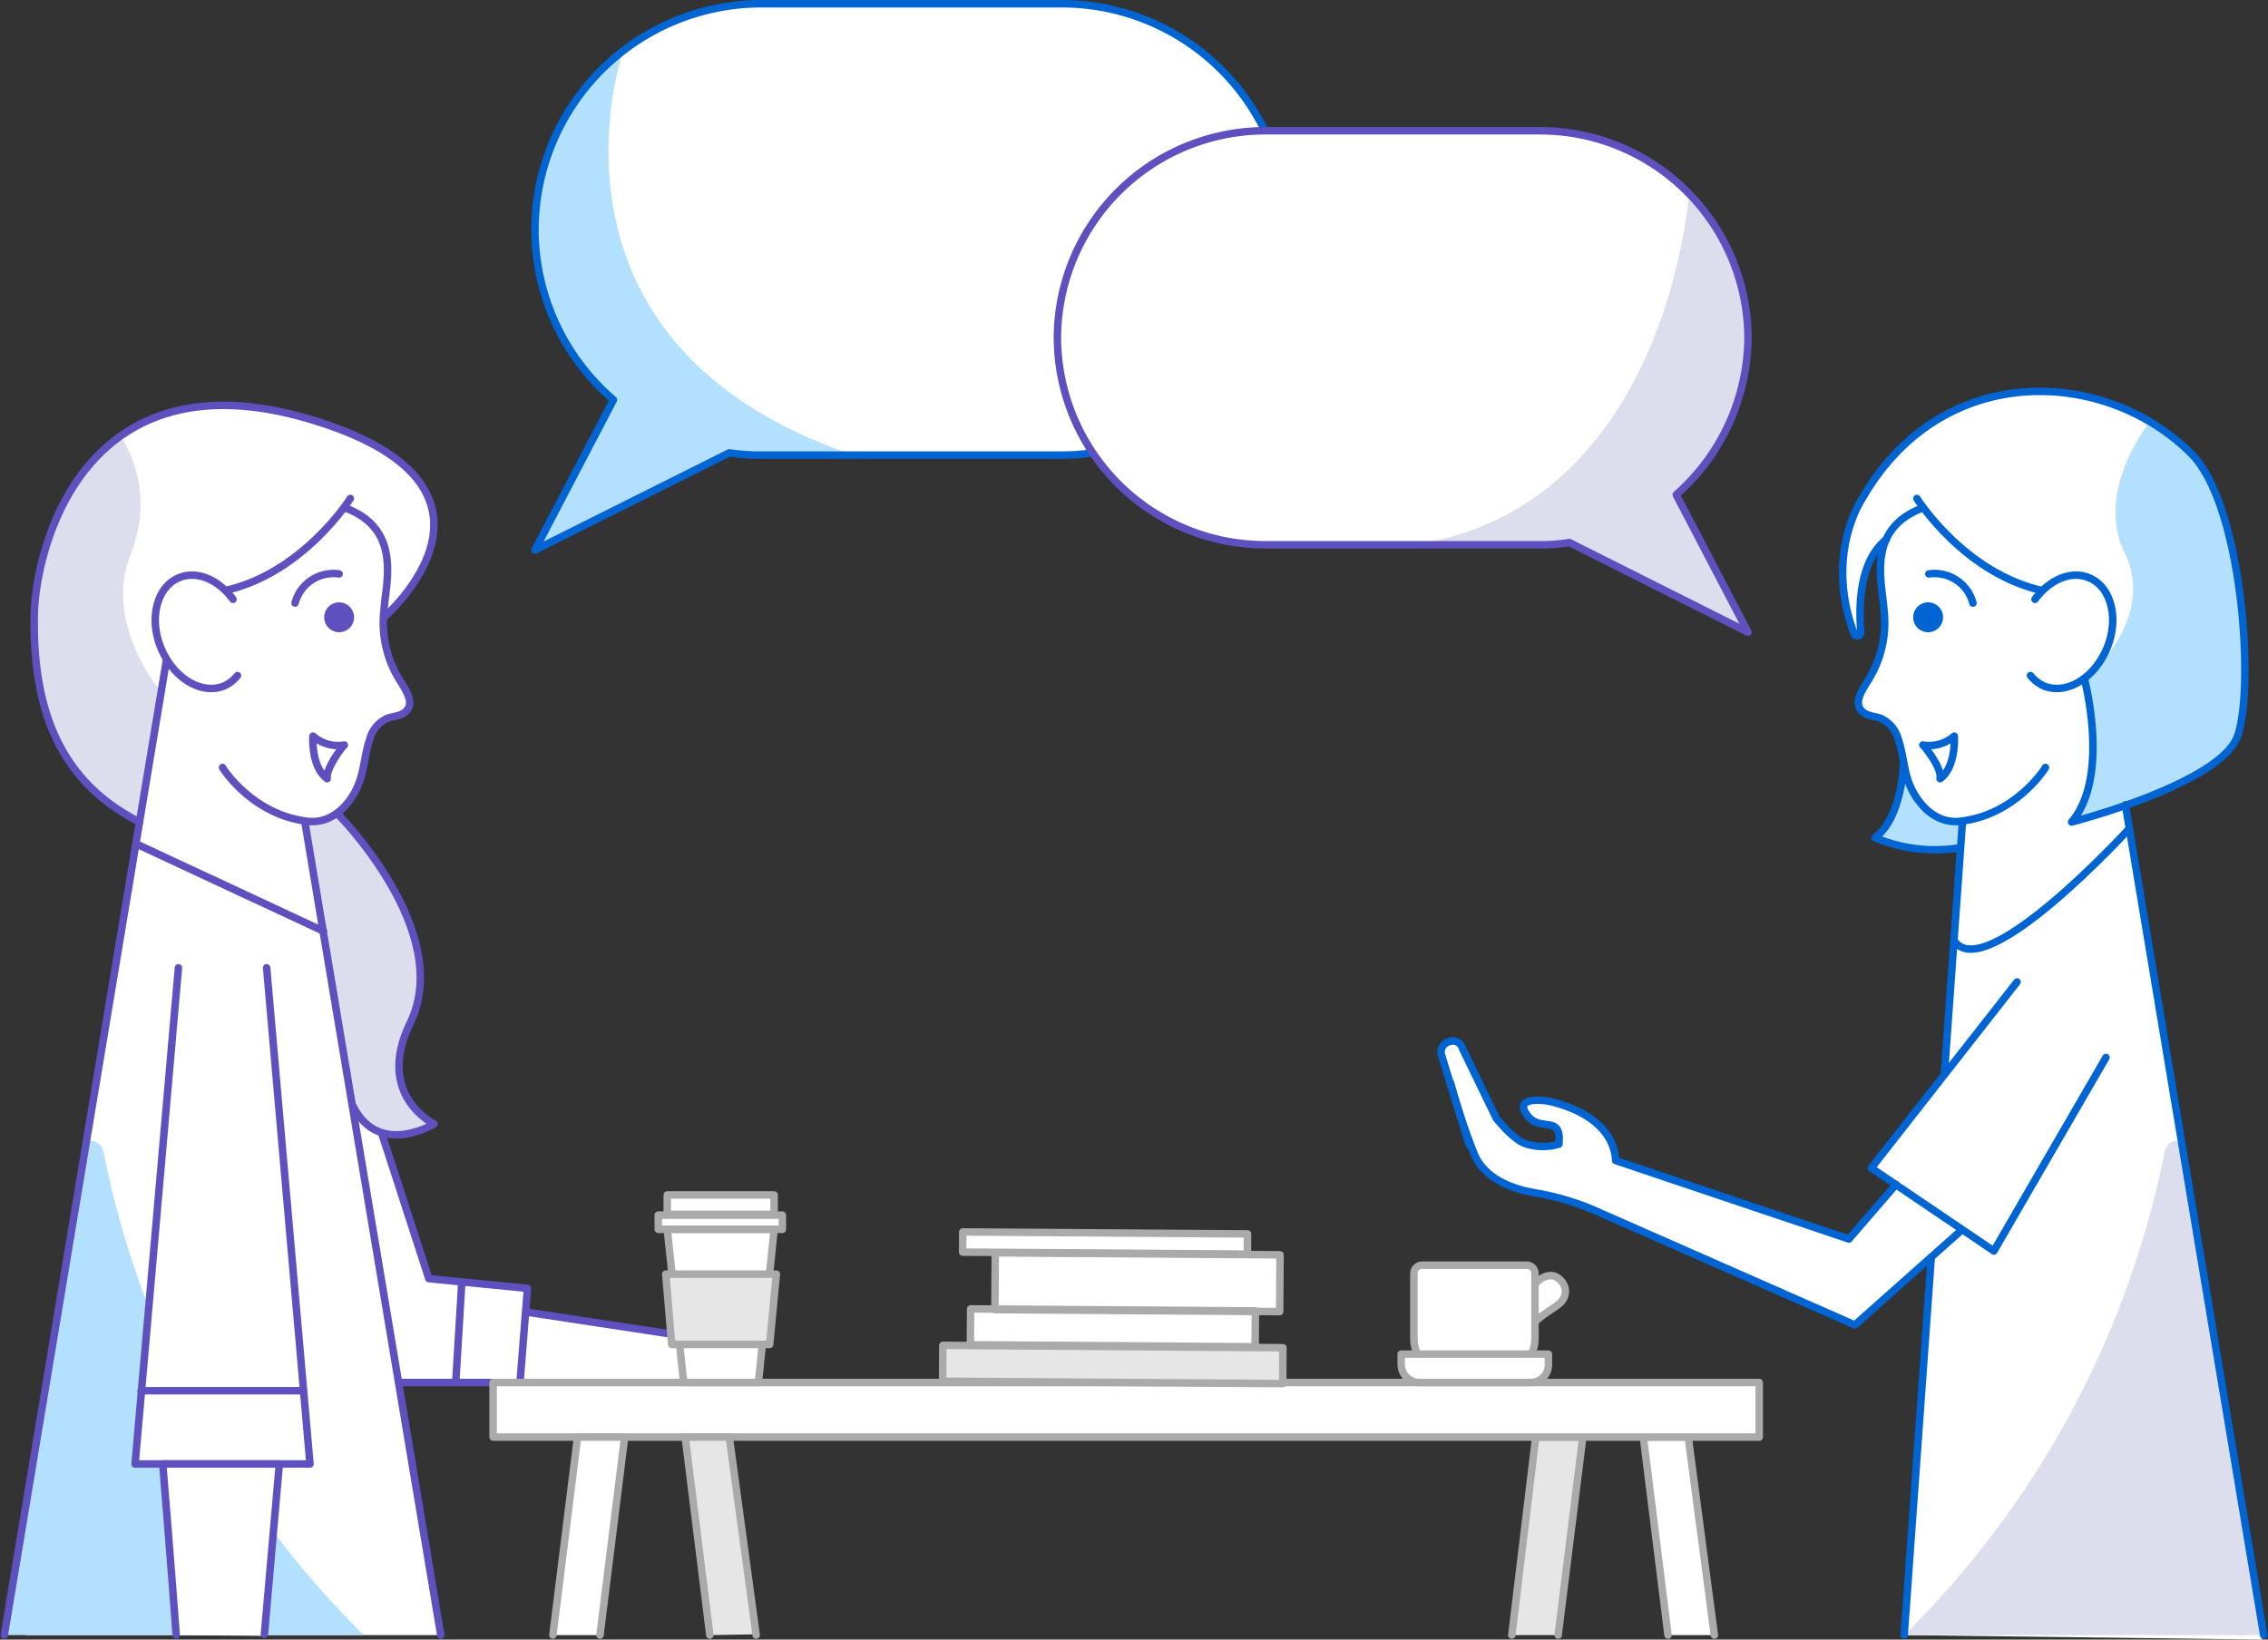 <svg xmlns="http://www.w3.org/2000/svg" width="303.451" height="219.4" viewBox="0 0 303.451 219.4">
  <rect x="0" y="0" width="303.451" height="219.4" fill="#333333" stroke="none"/>
  <g id="consultative-approach" transform="translate(-16.925 -32.6)">
    <g id="Character_2">
      <g id="shade-1_4_">
        <path id="shade-1_2_" d="M278.9,146.1a20.758,20.758,0,0,1-11-1.4c3.5-2.7,3.8-9.8,3.8-9.8l8.2,4.8Z" fill="#b2e0fd"/>
      </g>
      <g id="stroke-1_27_">
        <path id="stroke-1_72_" d="M271.6,134.9s-.2,7.1-3.8,9.8a20.758,20.758,0,0,0,11,1.4" fill="none" stroke="#0064d2" stroke-linecap="round" stroke-linejoin="round" stroke-miterlimit="10" stroke-width="1"/>
      </g>
      <g id="white_13_">
        <path id="white_8_" d="M271.7,251.4l7.8-112.3-11-33.6s-3.1,3-2.8,10.2c0,0,.3,3-.9,1.5s-1.9-8.1-.9-12.7,6-14,16.3-17.7c10.2-3.7,22.8-2.1,31.6,8.8,0,0,5.4,8.9,5.4,24.2s-1,13.1-7.5,17.1l-8.5,3.6,7.6,44.9,7.4,45.4,3.4,21.2Z" fill="#fff"/>
      </g>
      <g id="white_12_">
        <path id="white_57_" d="M290.6,135.3c-.2.4-4.2,6.4-11.4,7.2-2.6.3-4.7-1.3-6-3.4-1.6-2.5-1.4-4.9-2.3-7.6a4.229,4.229,0,0,0-2.4-2.8c-.9-.3-2-.3-2.6-1.1-.9-1.1.2-2.7,1-4a14.442,14.442,0,0,0,2.1-9.3c-.2-3.6-1.7-10.5,3.1-12.6" fill="#fff"/>
      </g>
      <g id="stroke-1_26_">
        <path id="stroke-1_13_" d="M290.6,135.3c-.2.4-4.2,6.4-11.4,7.2-2.6.3-4.7-1.3-6-3.4-1.6-2.5-1.4-4.9-2.3-7.6a4.229,4.229,0,0,0-2.4-2.8c-.9-.3-2-.3-2.6-1.1-.9-1.1.2-2.7,1-4a14.442,14.442,0,0,0,2.1-9.3c-.2-3.6-2.5-10.8,5.1-13.7" fill="none" stroke="#0064d2" stroke-linecap="round" stroke-linejoin="round" stroke-miterlimit="10" stroke-width="1"/>
      </g>
      <g id="stroke-1_25_">
        <path id="stroke-1_69_" d="M275,109.4a5.317,5.317,0,0,1,5.9,3.9" fill="none" stroke="#0064d2" stroke-linecap="round" stroke-linejoin="round" stroke-miterlimit="10" stroke-width="1"/>
      </g>
      <g id="stroke-1_24_">
        <path id="stroke-1_11_" d="M276.5,136.8c2.2-1.6,1.9-5.7,1.9-5.7a5.1,5.1,0,0,1-4.2,1.2C274.2,132.2,276.8,135.3,276.5,136.8Z" fill="none" stroke="#0064d2" stroke-linecap="round" stroke-linejoin="round" stroke-miterlimit="10" stroke-width="1"/>
      </g>
      <g id="stroke-1-filled_1_">
        <path id="stroke-1-filled_6_" d="M272.9,115.2a2,2,0,1,0,2-2,2.006,2.006,0,0,0-2,2" fill="#0064d2"/>
      </g>
      <g id="shade-2_3_">
        <path id="shade-2_2_" d="M271.7,251.4a125.072,125.072,0,0,0,34.8-64.5c.4-2.2,3-2.1,2.6.1-.2,1.2.7,1.6.5,2.8.8-.1.6,3.4.7,4.3,2.8,19.2,6.6,38.2,9.7,57.3Z" fill="#dcdeee"/>
      </g>
      <g id="shade-1_5_">
        <path id="shade-1_11_" d="M304.6,89s-7.5,9.2-3.4,17.6-4.3,15.9-4.3,15.9l-1,.9s3.3,13.7-1.3,18.6a40.564,40.564,0,0,0,17.2-6.4s4.8-2,5.2-7.2C317.3,123.1,319.8,96.6,304.6,89Z" fill="#b2e0fd"/>
      </g>
      <g id="stroke-1_23_">
        <line id="stroke-1_10_" y1="108.9" x2="7.8" transform="translate(271.7 142.5)" fill="none" stroke="#0064d2" stroke-linecap="round" stroke-linejoin="round" stroke-miterlimit="10" stroke-width="1"/>
      </g>
      <g id="white_11_">
        <path id="white_53_" d="M213.6,185.7l-3.7-12a1.431,1.431,0,0,1,1-1.8h0a1.457,1.457,0,0,1,1.8.9l4.5,9.3s2.3,3,4.1,3.5a7.322,7.322,0,0,0,4.3,0c.4-4-2.4-1.6-4.1-3.7-2.3-2.8,2.4-2.1,2.4-2.1s8.9,1.4,9.3,8l31.2,10.5,6.3-7.3,8.9,6-14.4,12.8-35.3-15.4a35.646,35.646,0,0,0-7.1-2.1c-3.3-.5-7.1-1.8-8.6-5.2a90.823,90.823,0,0,1-3.2-9.6" fill="#fff"/>
      </g>
      <g id="stroke-1_22_">
        <line id="stroke-1_9_" x2="18.5" y2="111.1" transform="translate(301.3 140.3)" fill="none" stroke="#0064d2" stroke-linecap="round" stroke-linejoin="round" stroke-miterlimit="10" stroke-width="1"/>
      </g>
      <g id="stroke-1_21_">
        <path id="stroke-1_62_" d="M211,177.5a90.824,90.824,0,0,0,3.2,9.6c1.5,3.4,5.3,4.7,8.6,5.2a35.646,35.646,0,0,1,7.1,2.1l35.2,15.5,14.4-12.8" fill="none" stroke="#0064d2" stroke-linecap="round" stroke-linejoin="round" stroke-miterlimit="10" stroke-width="1"/>
      </g>
      <g id="stroke-1_20_">
        <path id="stroke-1_7_" d="M273.4,99.3s6.4,10.2,17.1,12.4" fill="none" stroke="#0064d2" stroke-linecap="round" stroke-linejoin="round" stroke-miterlimit="10" stroke-width="1"/>
      </g>
      <g id="white_10_">
        <path id="white_52_" d="M289.2,112.8c1.9-2.6,4.8-3.9,7.2-2.9,3,1.2,4.1,5.5,2.4,9.5s-5.4,6.2-8.4,5a4.887,4.887,0,0,1-1.8-1.4" fill="#fff"/>
      </g>
      <g id="stroke-1_19_">
        <path id="stroke-1_6_" d="M289.2,112.8c1.9-2.6,4.8-3.9,7.2-2.9,3,1.2,4.1,5.5,2.4,9.5s-5.4,6.2-8.4,5a4.887,4.887,0,0,1-1.8-1.4" fill="none" stroke="#0064d2" stroke-linecap="round" stroke-linejoin="round" stroke-miterlimit="10" stroke-width="1"/>
      </g>
      <g id="stroke-1_18_">
        <path id="stroke-1_49_" d="M278.4,158.5c4.1,6.1,23.4-15,23.4-15" fill="none" stroke="#0064d2" stroke-linecap="round" stroke-linejoin="round" stroke-miterlimit="10" stroke-width="1"/>
      </g>
      <g id="white_9_">
        <path id="white_4_" d="M286.8,164l-19.5,24.9L283.7,200l15-25.9" fill="#fff"/>
      </g>
      <g id="stroke-1_17_">
        <path id="stroke-1_46_" d="M286.8,164l-19.5,24.9L283.7,200l15-25.9" fill="none" stroke="#0064d2" stroke-linecap="round" stroke-linejoin="round" stroke-miterlimit="10" stroke-width="1"/>
      </g>
      <g id="stroke-1_16_">
        <path id="stroke-1_3_" d="M295.8,123.4s3.5,13.1-1.7,19.2c0,0,19.9-5.1,22.2-11.5s.7-30.9-6.2-37.8c-11.5-11.5-33.4-12.5-44,6,0,0-5.1,7.4-1.1,18.1a.469.469,0,0,0,.9-.2c-.3-3.6-.2-9.5,3.4-12.4" fill="none" stroke="#0064d2" stroke-linecap="round" stroke-linejoin="round" stroke-miterlimit="10" stroke-width="1"/>
      </g>
      <g id="stroke-1_15_">
        <path id="stroke-1_43_" d="M270.6,191.1l-6.3,7.3-31.2-10.5c-.4-6.6-9.3-8-9.3-8s-4.7-.7-2.4,2.1c1.7,2.1,4.5-.3,4.1,3.7a7.448,7.448,0,0,1-4.3,0c-1.8-.5-4.1-3.5-4.1-3.5l-4.5-9.3a1.313,1.313,0,0,0-1.8-.9h0a1.431,1.431,0,0,0-1,1.8l3.7,12" fill="none" stroke="#0064d2" stroke-linecap="round" stroke-linejoin="round" stroke-miterlimit="10" stroke-width="1"/>
      </g>
    </g>
    <g id="Character_1">
      <g id="white_21_">
        <path id="white_14_" d="M109.9,217.6h-26l1-9.8,25,3.8Z" fill="#fff"/>
      </g>
      <g id="stroke-2_17_">
        <path id="stroke-1_42_" d="M109.9,217.6h-26l1-9.8,25,3.8Z" fill="none" stroke="#5e50bf" stroke-linecap="round" stroke-linejoin="round" stroke-miterlimit="10" stroke-width="1"/>
      </g>
      <g id="white_17_">
        <path id="white_15_" d="M33.8,251.4H75.9l-5.6-33.8H86.6l1-12.5-13-1.3L61.8,165l-.7-2.8-3.8-22.8,11-24.6a16.094,16.094,0,0,0,6.2-8.9c1.7-6.1-1.4-9.1-4.9-12s-13.8-6.5-21.4-7-16.7,2.9-20.7,9.7c-4.1,6.8-6.2,12.6-6,19.6s.2,8.4,1.4,11.4c1.3,2.9,3.2,9.7,9.5,13.3l3.1,1.8-5.7,34.7L18,250.6l2.5.8H33.8Z" fill="#fff"/>
      </g>
      <g id="stroke-2_16_">
        <path id="stroke-1_41_" d="M61.4,163.9l12.9,39.8L87.5,205l-1,12.6H70.3" fill="none" stroke="#5e50bf" stroke-linecap="round" stroke-linejoin="round" stroke-miterlimit="10" stroke-width="1"/>
      </g>
      <g id="shade-2_7_">
        <path id="shade-2_4_" d="M64.1,180.8c3.5,6.7,10.8,2.3,10.8,2.3s-7.8-3.8-3.2-13.5c6-12.3-9.8-28.1-9.8-28.1H57.6Z" fill="#dcdeee"/>
      </g>
      <g id="stroke-2_15_">
        <path id="stroke-1_40_" d="M62,141.4s15.8,15.8,9.8,28.1C67.1,179.2,75,183,75,183s-7.3,4.5-10.8-2.3" fill="none" stroke="#5e50bf" stroke-linecap="round" stroke-linejoin="round" stroke-miterlimit="10" stroke-width="1"/>
      </g>
      <g id="white_22_">
        <path id="white_16_" d="M46.7,135.3c.2.4,4.2,6.4,11.4,7.2,2.6.3,4.7-1.3,6-3.4,1.6-2.5,1.4-4.9,2.3-7.6a4.229,4.229,0,0,1,2.4-2.8c.9-.3,2-.3,2.6-1.1.9-1.1-.2-2.7-1-4a14.442,14.442,0,0,1-2.1-9.3c.2-3.6,2.6-10.6-2.1-12.7" fill="#fff"/>
      </g>
      <g id="stroke-2_14_">
        <path id="stroke-1_38_" d="M46.7,135.3c.2.4,4.2,6.4,11.4,7.2,2.6.3,4.7-1.3,6-3.4,1.6-2.5,1.4-4.9,2.3-7.6a4.229,4.229,0,0,1,2.4-2.8c.9-.3,2-.3,2.6-1.1.9-1.1-.2-2.7-1-4a14.442,14.442,0,0,1-2.1-9.3c.2-3.6,2.5-10.8-5.1-13.7" fill="none" stroke="#5e50bf" stroke-linecap="round" stroke-linejoin="round" stroke-miterlimit="10" stroke-width="1"/>
      </g>
      <g id="stroke-2_13_">
        <path id="stroke-1_39_" d="M62.3,109.4a5.317,5.317,0,0,0-5.9,3.9" fill="none" stroke="#5e50bf" stroke-linecap="round" stroke-linejoin="round" stroke-miterlimit="10" stroke-width="1"/>
      </g>
      <g id="stroke-2_12_">
        <path id="stroke-1_35_" d="M60.7,136.8c-2.2-1.6-1.9-5.7-1.9-5.7a5.1,5.1,0,0,0,4.2,1.2C63,132.2,60.5,135.3,60.7,136.8Z" fill="none" stroke="#5e50bf" stroke-linecap="round" stroke-linejoin="round" stroke-miterlimit="10" stroke-width="1"/>
      </g>
      <g id="stroke-2-filled">
        <path id="stroke-1-filled_2_" d="M64.3,115.2a2,2,0,1,1-2-2,2.006,2.006,0,0,1,2,2" fill="#5e50bf"/>
      </g>
      <g id="stroke-2_11_">
        <line id="stroke-1_34_" x1="25.1" y1="11.7" transform="translate(35.1 145.5)" fill="none" stroke="#5e50bf" stroke-linecap="round" stroke-linejoin="round" stroke-miterlimit="10" stroke-width="1"/>
      </g>
      <g id="shade-1_7_">
        <path id="shade-1_6_" d="M65.6,251.4a125.072,125.072,0,0,1-34.8-64.5c-.4-2.2-3-2.1-2.6.1.2,1.2-.7,1.6-.5,2.8-.8-.1-.6,3.4-.7,4.3-2.8,19.2-6.6,38.2-9.7,57.3Z" fill="#b2e0fd"/>
      </g>
      <g id="shade-2_6_">
        <path id="shade-2_8_" d="M32.9,90.8s5.2,6.6,1.5,16,4.1,18.4,4.1,18.4l-2.8,17.2s-9.9-4-12.5-14.4C23.2,128.1,15.2,107,32.9,90.8Z" fill="#dcdeee"/>
      </g>
      <g id="stroke-2_10_">
        <line id="stroke-1_36_" x1="18.2" y1="108.9" transform="translate(57.7 142.5)" fill="none" stroke="#5e50bf" stroke-linecap="round" stroke-linejoin="round" stroke-miterlimit="10" stroke-width="1"/>
      </g>
      <g id="stroke-2_9_">
        <line id="stroke-1_31_" x1="21.7" y2="130.5" transform="translate(17.5 120.9)" fill="none" stroke="#5e50bf" stroke-linecap="round" stroke-linejoin="round" stroke-miterlimit="10" stroke-width="1"/>
      </g>
      <g id="white_23_">
        <path id="white_20_" d="M40.8,162.1,35,228.5H58.4l-5.8-66.4" fill="#fff"/>
      </g>
      <g id="stroke-2_8_">
        <path id="stroke-1_30_" d="M40.8,162.1,35,228.5H58.4l-5.8-66.4" fill="none" stroke="#5e50bf" stroke-linecap="round" stroke-linejoin="round" stroke-miterlimit="10" stroke-width="1"/>
      </g>
      <g id="white_24_">
        <path id="white_18_" d="M40.5,251.4c-.6-8.3-1.8-22.8-1.8-22.8H54.3l-2,22.9" fill="#fff"/>
      </g>
      <g id="stroke-2_7_">
        <path id="stroke-1_28_" d="M40.5,251.4c-.6-8.3-1.8-22.9-1.8-22.9H54.3l-2,22.8" fill="none" stroke="#5e50bf" stroke-linecap="round" stroke-linejoin="round" stroke-miterlimit="10" stroke-width="1"/>
      </g>
      <g id="stroke-2_6_">
        <line id="stroke-1_32_" x2="21.7" transform="translate(35.8 218.7)" fill="none" stroke="#5e50bf" stroke-linecap="round" stroke-linejoin="round" stroke-miterlimit="10" stroke-width="1"/>
      </g>
      <g id="stroke-2_5_">
        <path id="stroke-1_12_" d="M63.8,99.3s-6.4,10.2-17.1,12.4" fill="none" stroke="#5e50bf" stroke-linecap="round" stroke-linejoin="round" stroke-miterlimit="10" stroke-width="1"/>
      </g>
      <g id="white_25_">
        <path id="white_19_" d="M48.1,112.8c-1.9-2.6-4.8-3.9-7.2-2.9-3,1.2-4.1,5.5-2.4,9.5s5.4,6.2,8.4,5a4.887,4.887,0,0,0,1.8-1.4" fill="#fff"/>
      </g>
      <g id="stroke-2_4_">
        <path id="stroke-1_8_" d="M48.1,112.8c-1.9-2.6-4.8-3.9-7.2-2.9-3,1.2-4.1,5.5-2.4,9.5s5.4,6.2,8.4,5a4.887,4.887,0,0,0,1.8-1.4" fill="none" stroke="#5e50bf" stroke-linecap="round" stroke-linejoin="round" stroke-miterlimit="10" stroke-width="1"/>
      </g>
      <g id="stroke-2_3_">
        <path id="stroke-1_29_" d="M68.3,115.2s20.3-17.5-9.9-26.5-36.8,17.1-36.9,26.5c-.1,10.4,2.2,21.4,14.1,27.4" fill="none" stroke="#5e50bf" stroke-linecap="round" stroke-linejoin="round" stroke-miterlimit="10" stroke-width="1"/>
      </g>
      <g id="stroke-2_2_">
        <line id="stroke-1_4_" x1="0.8" y2="13.2" transform="translate(77.9 204.4)" fill="none" stroke="#5e50bf" stroke-linecap="round" stroke-linejoin="round" stroke-miterlimit="10" stroke-width="1"/>
      </g>
    </g>
    <g id="Speech_bubbles">
      <g id="white_2_">
        <path id="white_1_" d="M159.1,33.1H118.7A30.3,30.3,0,0,0,88.5,63.3h0A30.06,30.06,0,0,0,99,86.1L88.5,106.2l26-13a28.28,28.28,0,0,0,4.1.3H159a30.3,30.3,0,0,0,30.2-30.2h0A30.216,30.216,0,0,0,159.1,33.1Z" fill="#fff"/>
      </g>
      <g id="shade-1_1_">
        <path id="shade-1_8_" d="M131.1,93.5H118.7a27.277,27.277,0,0,1-4.1-.3l-26,13L99,86.1A30.06,30.06,0,0,1,88.5,63.3h0a30.032,30.032,0,0,1,11.8-23.9S86.7,78.4,131.1,93.5Z" fill="#b2e0fd"/>
      </g>
      <g id="stroke-1_1_">
        <path id="stroke-1" d="M159.1,33.1H118.7A30.3,30.3,0,0,0,88.5,63.3h0A30.06,30.06,0,0,0,99,86.1L88.5,106.2l26-13a28.28,28.28,0,0,0,4.1.3H159a30.3,30.3,0,0,0,30.2-30.2h0A30.216,30.216,0,0,0,159.1,33.1Z" fill="none" stroke="#0064d2" stroke-linecap="round" stroke-linejoin="round" stroke-miterlimit="10" stroke-width="1"/>
      </g>
      <g id="white_3_">
        <path id="white_5_" d="M250.8,77.8h0a27.827,27.827,0,0,0-27.7-27.7h-37a27.827,27.827,0,0,0-27.7,27.7h0a27.827,27.827,0,0,0,27.7,27.7h37a23.4,23.4,0,0,0,3.8-.3l23.9,12-9.6-18.4A28.3,28.3,0,0,0,250.8,77.8Z" fill="#fff"/>
      </g>
      <g id="shade-2_1_">
        <path id="shade-2" d="M206,105.5h17.1a23.4,23.4,0,0,0,3.8-.3l23.9,12-9.6-18.4a27.579,27.579,0,0,0,9.6-20.9h0a27.466,27.466,0,0,0-7.9-19.3C242.9,58.4,240.1,100.5,206,105.5Z" fill="#dcdeee"/>
      </g>
      <g id="stroke-2_1_">
        <path id="stroke-2_18_" d="M250.8,77.8h0a27.827,27.827,0,0,0-27.7-27.7h-37a27.827,27.827,0,0,0-27.7,27.7h0a27.827,27.827,0,0,0,27.7,27.7h37a23.4,23.4,0,0,0,3.8-.3l23.9,12-9.6-18.4A28.3,28.3,0,0,0,250.8,77.8Z" fill="none" stroke="#5e50bf" stroke-linecap="round" stroke-linejoin="round" stroke-miterlimit="10" stroke-width="1"/>
      </g>
    </g>
    <g id="Table">
      <g id="white_37_">
        <path id="white_32_" d="M188.2,200.4h-4.4v-2.7l-38.1-.3v2.8h4.4v7.6h-3.3v4.7l38,.3.1-4.8,3.3.1Z" fill="#fff"/>
      </g>
      <g id="neutral-5_4_">
        <path id="neutral-5_12_" d="M225.4,251.4l3.3-26.5h-6.3l-3.2,26.5Z" fill="#e6e6e6"/>
      </g>
      <g id="neutral-3_32_">
        <path id="neutral-3_16_" d="M225.4,251.4l3.3-26.5h-6.3l-3.2,26.5" fill="none" stroke="#aaa" stroke-linecap="round" stroke-linejoin="round" stroke-miterlimit="10" stroke-width="1"/>
      </g>
      <g id="white_36_">
        <path id="white_33_" d="M246.3,251.4l-3.5-26.5h-6l3.3,26.5Z" fill="#fff"/>
      </g>
      <g id="neutral-3_31_">
        <path id="neutral-3_15_" d="M246.3,251.4l-3.5-26.5h-6l3.3,26.5" fill="none" stroke="#aaa" stroke-linecap="round" stroke-linejoin="round" stroke-miterlimit="10" stroke-width="1"/>
      </g>
      <g id="white_35_">
        <rect id="white_31_" width="169.4" height="7.3" transform="translate(82.9 217.6)" fill="#fff"/>
      </g>
      <g id="neutral-3_30_">
        <rect id="neutral-3_14_" width="169.4" height="7.3" transform="translate(82.9 217.6)" fill="none" stroke="#aaa" stroke-linecap="round" stroke-linejoin="round" stroke-miterlimit="10" stroke-width="1"/>
      </g>
      <g id="white_30_">
        <path id="neutral-3_45_" d="M97.2,251.4l3.3-26.5H94.2l-3.3,26.5" fill="#fff"/>
      </g>
      <g id="neutral-3_29_">
        <path id="neutral-3_12_" d="M97.2,251.4l3.3-26.5H94.2l-3.3,26.5" fill="none" stroke="#aaa" stroke-linecap="round" stroke-linejoin="round" stroke-miterlimit="10" stroke-width="1"/>
      </g>
      <g id="neutral-5_5_">
        <path id="neutral-5_3_" d="M118.1,251.3l-3.6-26.4h-5.9l3.3,26.5" fill="#e6e6e6"/>
      </g>
      <g id="neutral-3_28_">
        <path id="neutral-3_11_" d="M118.1,251.4l-3.6-26.5h-5.9l3.3,26.5" fill="none" stroke="#aaa" stroke-linecap="round" stroke-linejoin="round" stroke-miterlimit="10" stroke-width="1"/>
      </g>
      <g id="white_29_">
        <path id="white_7_" d="M120.5,195.2v-2.7H106.2v2.7H105v1.9h1.2l2.2,20.5h10l2.1-20.5h1.2v-1.9Z" fill="#fff"/>
      </g>
      <g id="neutral-3_27_">
        <path id="neutral-3_10_" d="M118.4,217.6h-10l-2.2-20.5h14.3Z" fill="none" stroke="#aaa" stroke-linecap="round" stroke-linejoin="round" stroke-miterlimit="10" stroke-width="1"/>
      </g>
      <g id="neutral-5_6_">
        <path id="neutral-5_2_" d="M119.9,212.5H106.8l-.8-9.4h14.8Z" fill="#e6e6e6"/>
      </g>
      <g id="neutral-3_26_">
        <path id="neutral-3_9_" d="M119.9,212.5H106.8l-.8-9.4h14.8Z" fill="none" stroke="#aaa" stroke-linecap="round" stroke-linejoin="round" stroke-miterlimit="10" stroke-width="1"/>
      </g>
      <g id="neutral-3_25_">
        <rect id="neutral-3_39_" width="16.6" height="1.9" transform="translate(105 195.2)" fill="none" stroke="#aaa" stroke-linecap="round" stroke-linejoin="round" stroke-miterlimit="10" stroke-width="1"/>
      </g>
      <g id="neutral-3_24_">
        <rect id="neutral-3_7_" width="14.3" height="2.6" transform="translate(106.2 192.5)" fill="none" stroke="#aaa" stroke-linecap="round" stroke-linejoin="round" stroke-miterlimit="10" stroke-width="1"/>
      </g>
      <g id="neutral-5_7_">
        <rect id="neutral-5_1_" width="4.8" height="45.5" transform="translate(143.043 217.427) rotate(-89.599)" fill="#e6e6e6"/>
      </g>
      <g id="neutral-3_23_">
        <rect id="neutral-3_6_" width="4.8" height="45.5" transform="translate(143.043 217.427) rotate(-89.599)" fill="none" stroke="#aaa" stroke-linecap="round" stroke-linejoin="round" stroke-miterlimit="10" stroke-width="1"/>
      </g>
      <g id="neutral-3_22_">
        <path id="neutral-3_13_" d="M222.3,204.4s1.9-2.2,3.5-.4a2.027,2.027,0,0,1,.3,2.4c-.4.9-2.4,1.7-3.8,3.1" fill="#fff" stroke="#aaa" stroke-linecap="round" stroke-linejoin="round" stroke-miterlimit="10" stroke-width="1"/>
      </g>
      <g id="white_28_">
        <path id="white_27_" d="M217.9,216.2h-7.4a4.439,4.439,0,0,1-4.4-4.4V203a1.11,1.11,0,0,1,1.1-1.1h14a1.11,1.11,0,0,1,1.1,1.1v8.8A4.439,4.439,0,0,1,217.9,216.2Z" fill="#fff"/>
      </g>
      <g id="neutral-3_21_">
        <path id="neutral-3_8_" d="M217.9,216.2h-7.4a4.439,4.439,0,0,1-4.4-4.4V203a1.11,1.11,0,0,1,1.1-1.1h14a1.11,1.11,0,0,1,1.1,1.1v8.8A4.439,4.439,0,0,1,217.9,216.2Z" fill="none" stroke="#aaa" stroke-linecap="round" stroke-linejoin="round" stroke-miterlimit="10" stroke-width="1"/>
      </g>
      <g id="white_38_">
        <path id="white_26_" d="M221.7,217.6H206.8a2.433,2.433,0,0,1-2.4-2.4v-1.4h19.7v1.4A2.369,2.369,0,0,1,221.7,217.6Z" fill="#fff"/>
      </g>
      <g id="neutral-3_20_">
        <path id="neutral-3_5_" d="M221.7,217.6H206.8a2.433,2.433,0,0,1-2.4-2.4v-1.4h19.7v1.4A2.369,2.369,0,0,1,221.7,217.6Z" fill="none" stroke="#aaa" stroke-linecap="round" stroke-linejoin="round" stroke-miterlimit="10" stroke-width="1"/>
      </g>
      <g id="neutral-3_19_">
        <rect id="neutral-3_2_" width="4.8" height="38.1" transform="translate(146.761 212.549) rotate(-89.599)" fill="none" stroke="#aaa" stroke-linecap="round" stroke-linejoin="round" stroke-miterlimit="10" stroke-width="1"/>
      </g>
      <g id="neutral-3_18_">
        <rect id="neutral-3_3_" width="7.6" height="38.1" transform="translate(150.039 207.846) rotate(-89.599)" fill="none" stroke="#aaa" stroke-linecap="round" stroke-linejoin="round" stroke-miterlimit="10" stroke-width="1"/>
      </g>
      <g id="neutral-3_17_">
        <rect id="neutral-3" width="2.7" height="38.1" transform="translate(145.725 200.15) rotate(-89.599)" fill="none" stroke="#aaa" stroke-linecap="round" stroke-linejoin="round" stroke-miterlimit="10" stroke-width="1"/>
      </g>
    </g>
  </g>
</svg>
